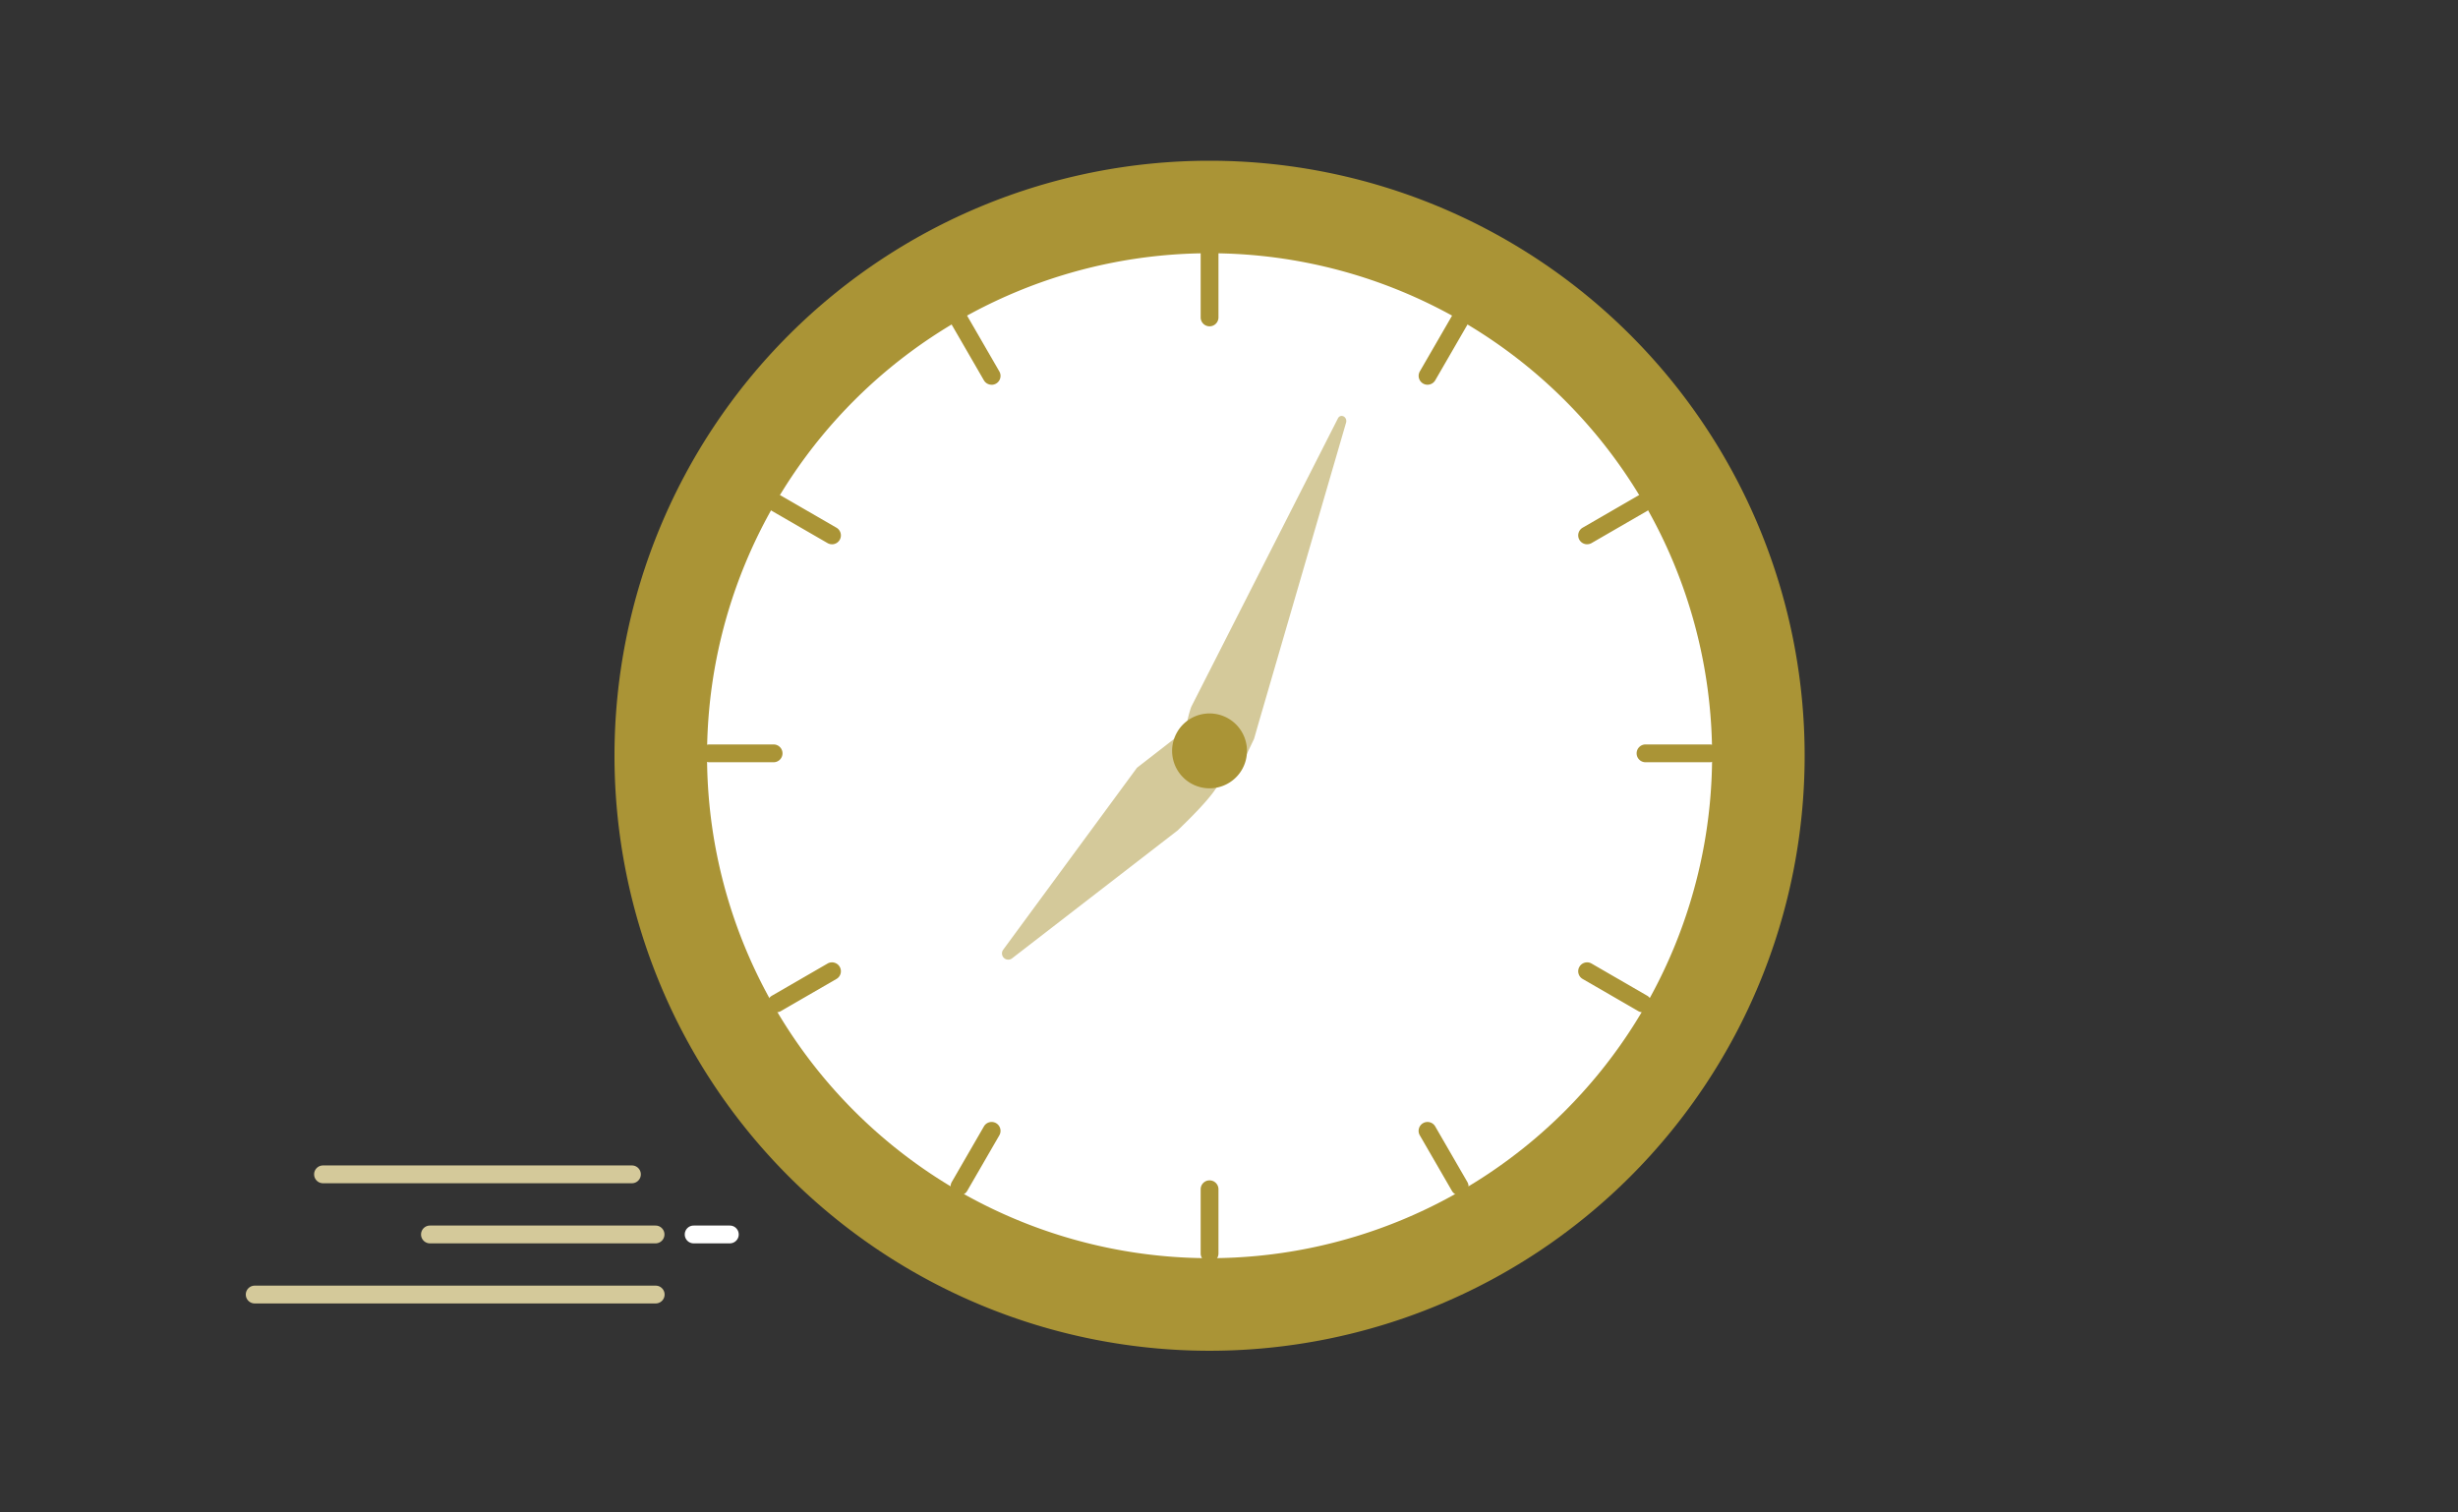 <svg xmlns="http://www.w3.org/2000/svg" xmlns:xlink="http://www.w3.org/1999/xlink" width="260" height="160" viewBox="0 0 260 160">
  <rect x="0" y="0" width="260" height="160" fill="#333333" stroke="none"/>
  <defs>
    <clipPath id="clip-path">
      <rect id="長方形_479" data-name="長方形 479" width="260" height="160" transform="translate(830 3823)" fill="none" stroke="#707070" stroke-width="1"/>
    </clipPath>
    <clipPath id="clip-path-2">
      <rect id="長方形_175" data-name="長方形 175" width="179.642" height="126.641" transform="translate(-22.095 15.385)" fill="#3a3937"/>
    </clipPath>
  </defs>
  <g id="reasons02" transform="translate(-830 -3823)" clip-path="url(#clip-path)">
    <g id="グループ_617" data-name="グループ 617" transform="translate(864.095 3824.615)">
      <g id="グループ_121" data-name="グループ 121" clip-path="url(#clip-path-2)">
        <path id="パス_137" data-name="パス 137" d="M166.369,83.1a62.945,62.945,0,1,1-62.945-62.945A62.945,62.945,0,0,1,166.369,83.1" transform="translate(-9.574 -4.766)" fill="#aa9436"/>
        <path id="パス_139" data-name="パス 139" d="M159.612,86.129a53.155,53.155,0,1,1-53.155-53.155,53.155,53.155,0,0,1,53.155,53.155" transform="translate(-12.607 -7.799)" fill="#fff"/>
        <g id="グループ_609" data-name="グループ 609">
          <path id="パス_154" data-name="パス 154" d="M189.825,102.919h-6.79a.941.941,0,1,1,0-1.882h6.79a.941.941,0,1,1,0,1.882" transform="translate(-43.07 -23.898)" fill="#aa9436"/>
          <g id="グループ_608" data-name="グループ 608">
            <path id="パス_152" data-name="パス 152" d="M122.632,40.413a.941.941,0,0,1-.941-.941v-6.79a.941.941,0,0,1,1.883,0v6.79a.941.941,0,0,1-.941.941" transform="translate(-28.783 -7.508)" fill="#aa9436"/>
            <path id="パス_153" data-name="パス 153" d="M122.632,170.111a.941.941,0,0,1-.941-.941v-6.79a.941.941,0,0,1,1.883,0v6.79a.941.941,0,0,1-.941.941" transform="translate(-28.783 -38.185)" fill="#aa9436"/>
            <path id="パス_155" data-name="パス 155" d="M60.128,102.919h-6.79a.941.941,0,1,1,0-1.882h6.79a.941.941,0,1,1,0,1.882" transform="translate(-12.393 -23.898)" fill="#aa9436"/>
            <path id="パス_156" data-name="パス 156" d="M91.38,48.788a.941.941,0,0,1-.816-.471l-3.4-5.88A.941.941,0,0,1,88.8,41.5l3.4,5.881a.941.941,0,0,1-.815,1.412" transform="translate(-20.588 -9.703)" fill="#aa9436"/>
            <path id="パス_157" data-name="パス 157" d="M156.23,161.11a.939.939,0,0,1-.816-.471l-3.4-5.88a.941.941,0,1,1,1.63-.941l3.4,5.881a.941.941,0,0,1-.814,1.412" transform="translate(-35.926 -36.271)" fill="#aa9436"/>
            <path id="パス_158" data-name="パス 158" d="M174.943,71.666a.941.941,0,0,1-.472-1.756l5.881-3.4a.941.941,0,0,1,.941,1.629l-5.881,3.4a.936.936,0,0,1-.47.125" transform="translate(-41.156 -15.703)" fill="#aa9436"/>
            <path id="パス_159" data-name="パス 159" d="M62.621,136.515a.941.941,0,0,1-.471-1.757l5.88-3.4a.941.941,0,0,1,.941,1.631l-5.881,3.4a.937.937,0,0,1-.47.126" transform="translate(-14.589 -31.041)" fill="#aa9436"/>
            <path id="パス_160" data-name="パス 160" d="M68.5,71.666a.936.936,0,0,1-.47-.125l-5.881-3.4a.941.941,0,0,1,.941-1.629l5.881,3.4a.941.941,0,0,1-.472,1.756" transform="translate(-14.589 -15.703)" fill="#aa9436"/>
            <path id="パス_161" data-name="パス 161" d="M180.822,136.515a.937.937,0,0,1-.47-.126l-5.881-3.4a.941.941,0,0,1,.941-1.631l5.881,3.4a.942.942,0,0,1-.472,1.757" transform="translate(-41.156 -31.041)" fill="#aa9436"/>
            <path id="パス_162" data-name="パス 162" d="M152.833,48.788a.941.941,0,0,1-.815-1.412l3.4-5.881a.941.941,0,1,1,1.63.941l-3.4,5.88a.941.941,0,0,1-.816.471" transform="translate(-35.926 -9.703)" fill="#aa9436"/>
            <path id="パス_163" data-name="パス 163" d="M87.984,161.11a.941.941,0,0,1-.815-1.412l3.4-5.881a.941.941,0,0,1,1.631.941l-3.4,5.88a.941.941,0,0,1-.816.471" transform="translate(-20.588 -36.27)" fill="#aa9436"/>
          </g>
        </g>
        <path id="パス_1282" data-name="パス 1282" d="M65.584,173.152H61.757a.941.941,0,1,1,0-1.882h3.827a.941.941,0,1,1,0,1.882" transform="translate(-22.479 -43.235)" fill="#fff"/>
        <g id="グループ_750" data-name="グループ 750">
          <path id="パス_141" data-name="パス 141" d="M128.887,92.039l.549-1.513,11.5-31.177c.185-.581-.494-1-.824-.511L122.5,88.194s-1.4,3.1-.263,3.763c1.312.771.619,1.552,1.923,2.341a2.976,2.976,0,0,0,3.8-.625" transform="matrix(0.998, -0.07, 0.07, 0.998, -36.515, -6.286)" fill="#d4c99a"/>
          <path id="パス_142" data-name="パス 142" d="M111.961,106.649l-3.64,4.976-8.3,22.41a.661.661,0,0,0,1.147.625L114.3,116.787c.59-1.066,3.67-6.212,2.643-6.867-1.261-.8-1.012-2.4-2.22-3.286-1-.73-2.188-1.082-2.76.015" transform="translate(12.815 -57.553) rotate(16)" fill="#d4c99a"/>
          <path id="パス_1281" data-name="パス 1281" d="M43.082,164.824H10.406a.941.941,0,1,1,0-1.882H43.082a.941.941,0,1,1,0,1.882" transform="translate(-10.333 -41.266)" fill="#d4c99a"/>
          <path id="パス_1283" data-name="パス 1283" d="M49.086,173.152H25.222a.941.941,0,0,1,0-1.882H49.086a.941.941,0,1,1,0,1.882" transform="translate(-13.838 -43.235)" fill="#d4c99a"/>
          <path id="パス_1284" data-name="パス 1284" d="M43.358,181.479H.941a.941.941,0,1,1,0-1.882H43.358a.941.941,0,0,1,0,1.882" transform="translate(-8.095 -45.205)" fill="#d4c99a"/>
        </g>
        <path id="パス_148" data-name="パス 148" d="M121.585,99.968A3.96,3.96,0,1,1,120,94.6a3.959,3.959,0,0,1,1.582,5.372" transform="translate(-24.258 -20.258)" fill="#aa9436"/>
      </g>
    </g>
  </g>
</svg>
